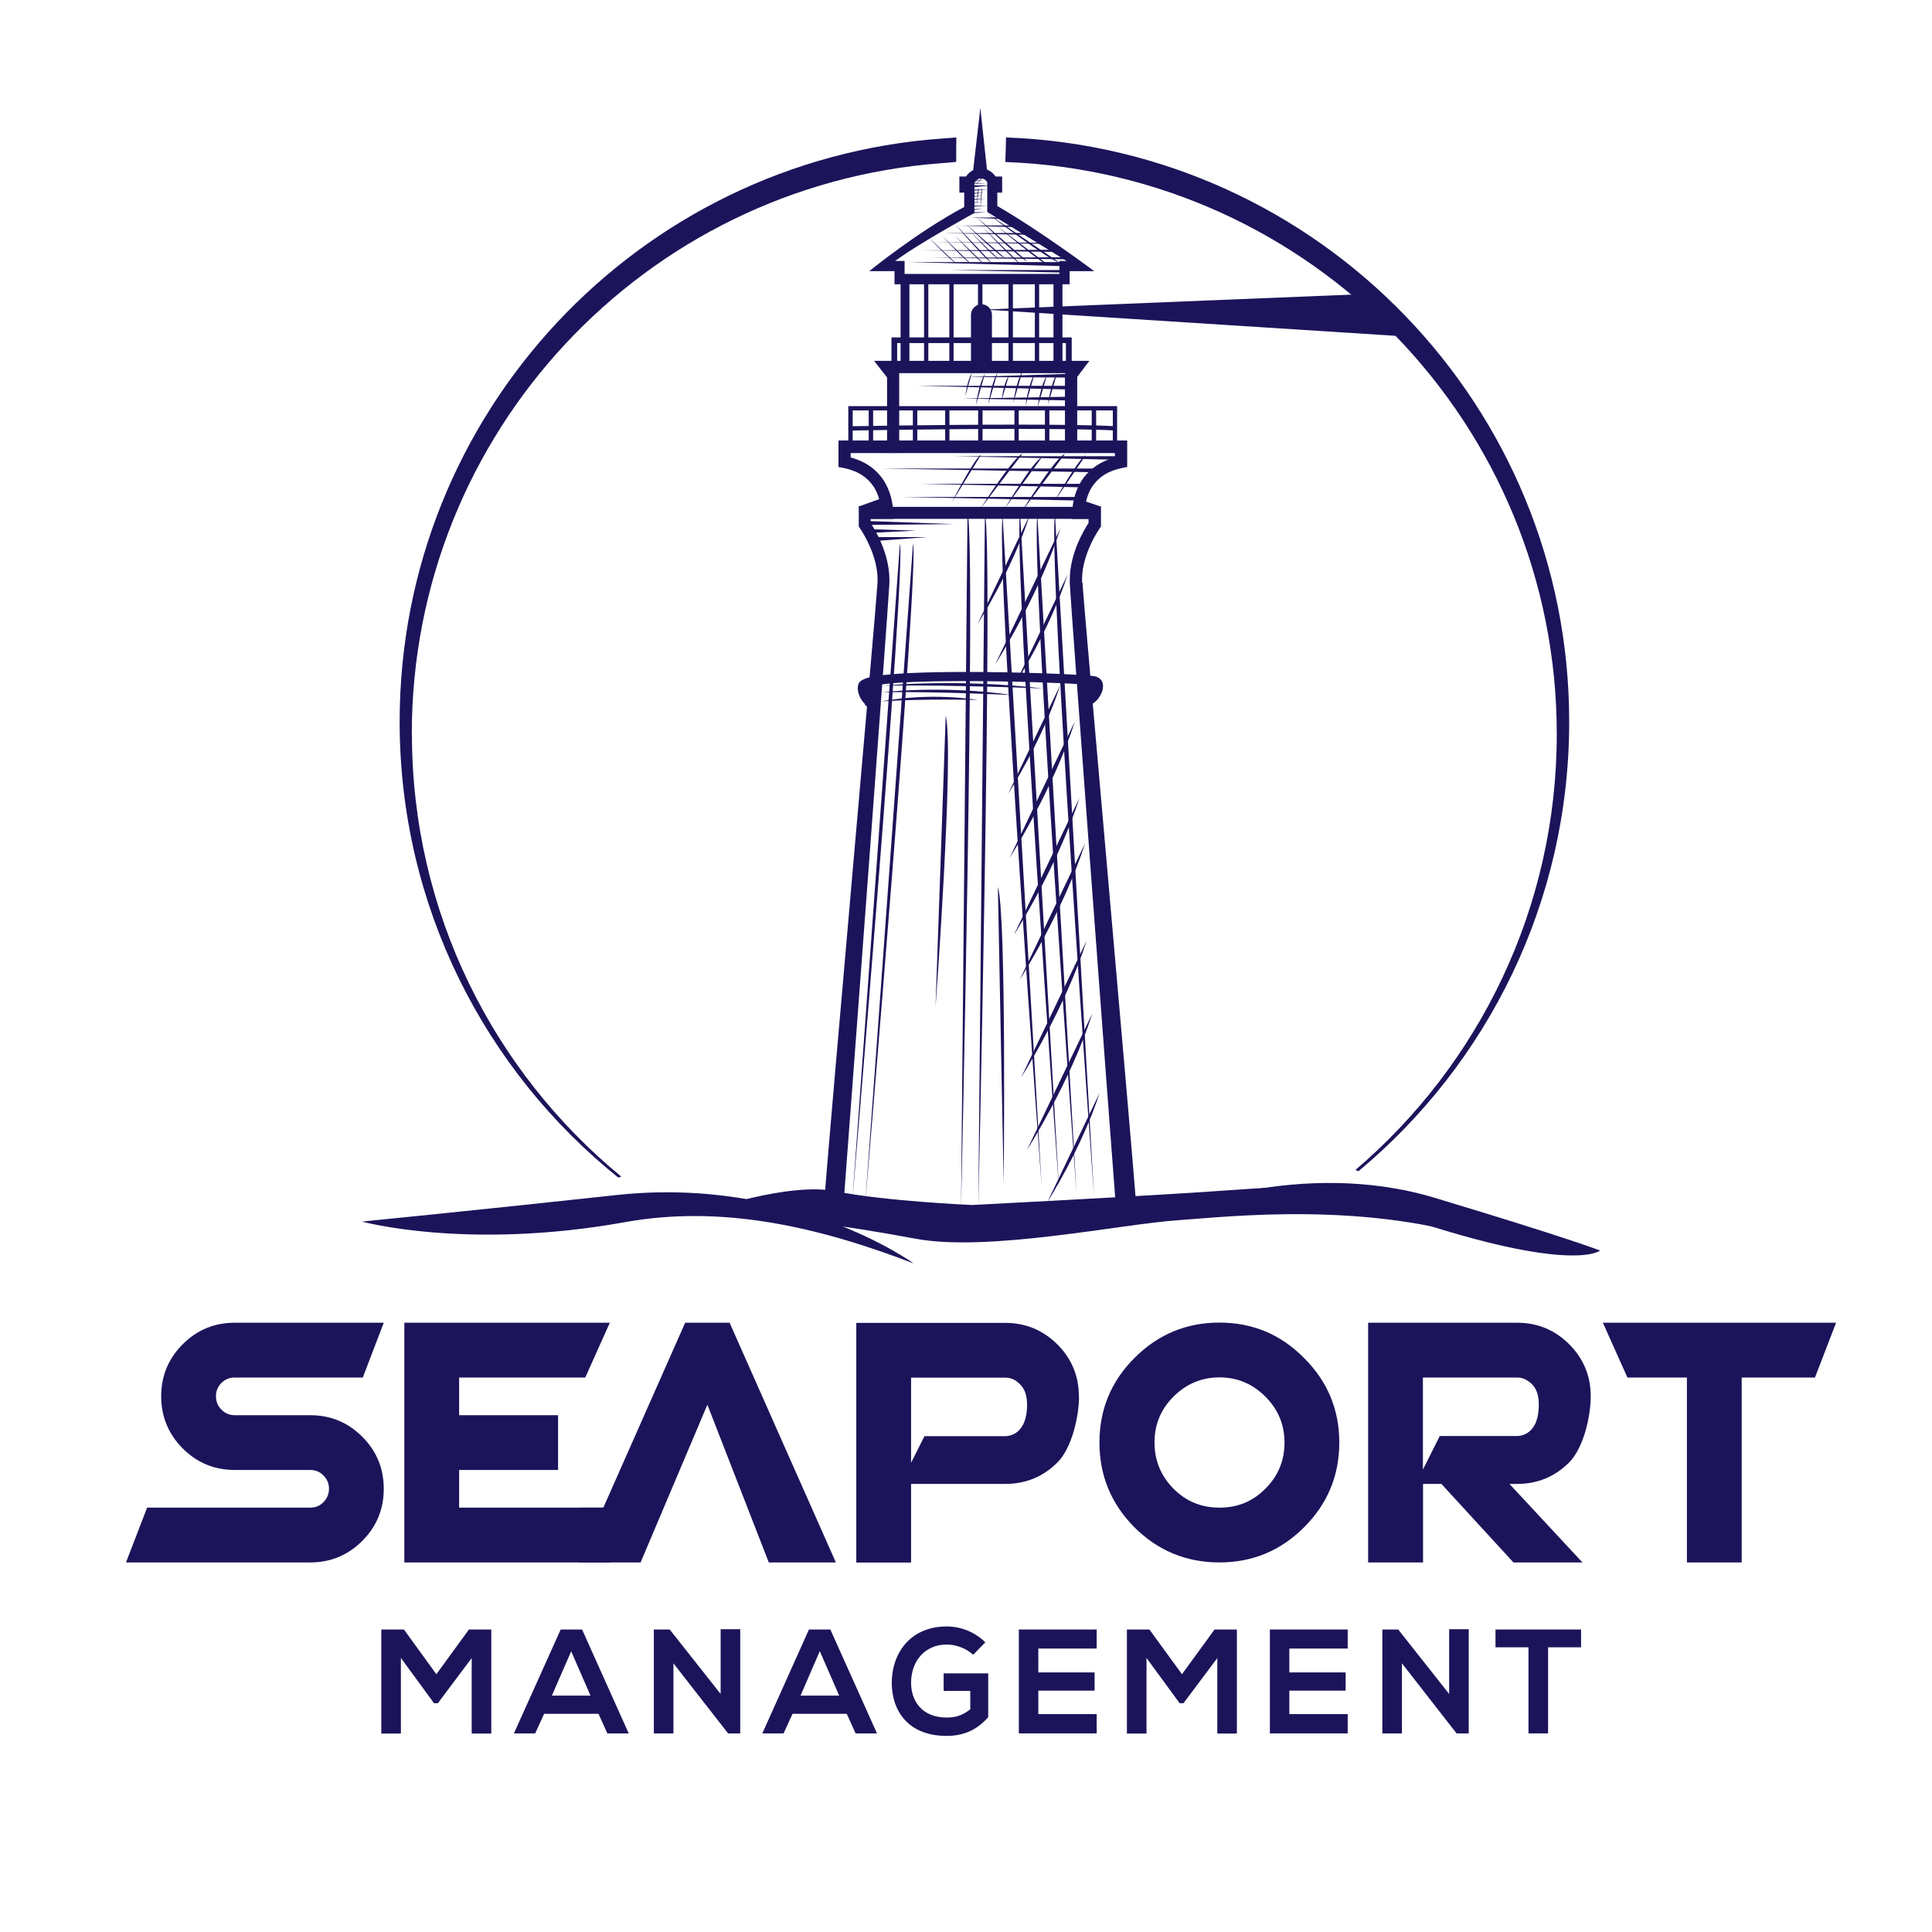 <?xml version="1.0" encoding="UTF-8"?><svg id="a" xmlns="http://www.w3.org/2000/svg" viewBox="0 0 140 140"><defs><style>.b{fill:#1c145a;}</style></defs><g><g><path class="b" d="M34.18,120.15l-2.45,3.27h-.28l-2.4-3.28v5.48h-1.42v-7.54h1.64l2.35,3.24,2.36-3.24h1.62v7.54h-1.42v-5.47Z"/><path class="b" d="M43.36,124.19h-3.93l-.65,1.42h-1.54l3.39-7.53h1.55l3.38,7.53h-1.55l-.64-1.42Zm-1.97-4.53l-1.4,3.21h2.8l-1.4-3.21Z"/><path class="b" d="M52.22,118.06h1.42v7.55h-.88l-3.96-5.08v5.08h-1.42v-7.53h1.15l3.69,4.67v-4.69Z"/><path class="b" d="M61.37,124.19h-3.94l-.65,1.42h-1.54l3.38-7.53h1.55l3.38,7.53h-1.55l-.64-1.42Zm-1.97-4.53l-1.39,3.21h2.8l-1.4-3.21Z"/><path class="b" d="M70.53,119.92c-.51-.48-1.26-.75-1.92-.75-1.61,0-2.59,1.22-2.59,2.77,0,1.24,.72,2.52,2.59,2.52,.59,0,1.11-.13,1.7-.6v-1.33h-1.93v-1.27h3.23v3.17c-.74,.85-1.68,1.36-3.01,1.36-2.83,0-3.98-1.86-3.98-3.85,0-2.12,1.33-4.08,3.98-4.08,1.02,0,2.03,.39,2.8,1.15l-.88,.9Z"/><path class="b" d="M79.47,125.61h-5.64v-7.53h5.64v1.38h-4.23v1.73h4.08v1.32h-4.08v1.7h4.23v1.4Z"/><path class="b" d="M88.21,120.15l-2.45,3.27h-.28l-2.4-3.28v5.48h-1.42v-7.54h1.63l2.36,3.24,2.36-3.24h1.62v7.54h-1.42v-5.47Z"/><path class="b" d="M97.66,125.61h-5.64v-7.53h5.64v1.38h-4.23v1.73h4.08v1.32h-4.08v1.7h4.23v1.4Z"/><path class="b" d="M105.01,118.06h1.42v7.55h-.88l-3.96-5.08v5.08h-1.42v-7.53h1.15l3.69,4.67v-4.69Z"/><path class="b" d="M110.76,119.37h-2.39v-1.29h6.2v1.29h-2.39v6.24h-1.42v-6.24Z"/></g><g><path class="b" d="M27.81,107.88c0,1.48-.52,2.74-1.56,3.78-1.04,1.04-2.3,1.56-3.77,1.56H9.13l1.53-3.97h11.82c.38,0,.7-.13,.96-.4,.26-.26,.4-.59,.4-.97s-.14-.7-.4-.96c-.26-.27-.59-.4-.96-.4h-5.47c-1.47,0-2.73-.52-3.77-1.56-1.04-1.05-1.56-2.31-1.56-3.78s.52-2.73,1.56-3.77c1.04-1.04,2.3-1.56,3.77-1.56h10.8l-1.52,3.97h-9.28c-.38,0-.7,.13-.96,.39-.27,.27-.4,.59-.4,.97s.13,.7,.4,.97c.26,.27,.59,.4,.96,.4h5.47c1.47,0,2.73,.52,3.77,1.56,1.04,1.04,1.56,2.3,1.56,3.77Z"/><path class="b" d="M29.3,113.22v-17.37h14.89l-1.78,3.97h-9.14v2.73h7.17v3.97h-7.17v2.73h10.92v3.97h-14.89Z"/><polygon class="b" points="52.87 95.85 49.65 95.85 43.72 109.25 41.95 109.25 41.95 113.22 46.42 113.22 51.26 101.79 55.71 113.22 60.57 113.22 52.87 95.85"/><path class="b" d="M78.19,101.18c0,1.47-.52,3.75-1.56,4.79-1.04,1.04-2.3,1.56-3.78,1.56h-7.6l1.74-3.46h5.86c.38,0,1.48-.22,1.57-2.03,.03-.65-.04-1.34-.6-1.82-.28-.25-.58-.39-.97-.39h-6.83v13.4h-3.97v-17.37h10.79c1.47,0,2.73,.52,3.78,1.56,1.04,1.04,1.56,2.3,1.56,3.77Z"/><path class="b" d="M97.05,104.53c0,2.4-.85,4.45-2.56,6.15-1.69,1.69-3.73,2.54-6.13,2.54s-4.45-.85-6.15-2.54c-1.69-1.7-2.54-3.75-2.54-6.15s.85-4.44,2.54-6.13c1.7-1.7,3.75-2.56,6.15-2.56s4.44,.85,6.13,2.56c1.7,1.69,2.56,3.73,2.56,6.13Zm-3.97,0c0-1.29-.46-2.4-1.39-3.33-.93-.93-2.04-1.39-3.32-1.39s-2.4,.46-3.33,1.39c-.93,.93-1.38,2.03-1.38,3.33s.46,2.42,1.38,3.35c.91,.92,2.02,1.37,3.33,1.37s2.41-.45,3.32-1.37c.93-.92,1.39-2.04,1.39-3.35Z"/><path class="b" d="M109.94,107.53c1.47,0,2.73-.52,3.77-1.56,1.04-1.05,1.56-3.32,1.56-4.79s-.52-2.73-1.56-3.77c-1.04-1.04-2.3-1.56-3.77-1.56h-10.8v17.37h3.98v-5.69h1.33l5.22,5.69h5l-5.29-5.69h.55Zm-6.83-7.71h6.83c.38,0,.68,.15,.97,.39,.56,.48,.62,1.17,.59,1.82-.08,1.81-1.18,2.03-1.56,2.03h-5.61l-1.22,2.43v-6.68Z"/><path class="b" d="M126.21,99.82v13.4h-3.97v-13.4h-4.31l-1.78-3.97h16.9l-1.53,3.97h-5.32Z"/></g></g><g><path class="b" d="M29.84,53.19c0-21.84,16.89-39.74,38.32-41.36,.09,0,1.05-.09,1.13-.1,0-.59,0-1.17,.01-1.77-.06,0-1,.07-1.06,.08-21.96,1.58-39.28,19.89-39.28,42.26,0,13.36,6.18,25.27,15.84,33.03,.07-.02,.15-.04,.22-.07-9.26-7.61-15.17-19.15-15.17-32.07Z"/><rect class="b" x="66.96" y="20.18" width=".31" height="6.47"/><rect class="b" x="65.26" y="20.18" width=".64" height="6.47"/><g><rect class="b" x="68.79" y="20.18" width=".31" height="6.47"/><rect class="b" x="70.87" y="20.18" width=".32" height="6.47"/></g><g><rect class="b" x="73.08" y="20.18" width=".32" height="6.47"/><rect class="b" x="74.99" y="20.18" width=".31" height="6.47"/><rect class="b" x="76.34" y="20.41" width=".65" height="6.24"/></g><path class="b" d="M72.27,14.92v-.96h.35v-1.17h-.48c-.15-.23-.36-.4-.62-.5-.02-.12-.48-4.47-.48-4.47,0,0-.52,4.49-.52,4.51h0c-.21,.1-.39,.27-.52,.46h-.48v1.17h.35v1.04c-3.41,1.81-6.88,4.65-6.88,4.65h1.83v.95h12.69v-.95h1.78s-3.85-2.89-7.02-4.72Zm4.5,4.93h-11.22v-.94h-.68c.11-.09,.24-.18,.38-.27,1.62-1.15,5.36-3.21,5.36-3.21v-2.21h0c.07-.14,.2-.25,.36-.28h.15c.19,0,.34,.12,.42,.28h0v2.14l5.75,3.55h-.52v.95Z"/><polygon class="b" points="64.28 31.93 64.2 31.93 64.2 32.82 65.16 32.82 65.16 27.05 65.15 27.04 77.2 27.04 77.19 27.07 77.17 27.1 77.17 32.82 78.21 32.82 78.21 31.93 78.06 31.93 78.06 27.31 78.94 26.15 63.34 26.15 64.28 27.35 64.28 31.93"/><path class="b" d="M78.41,42.22c0-.08,0-.15,0-.23v-.03c0-.92,.32-1.85,.64-2.54,.16-.35,.33-.64,.45-.84,.06-.1,.11-.18,.15-.23,.01-.03,.03-.05,.04-.06,0,0,0,0,0-.01h0l.06-.09,.03-.03v-1.46h-1.15c.07-.45,.21-.95,.49-1.4,.4-.61,1.02-1.15,2.21-1.39l.25-.05,.1-.02v-1.92h-20.92v1.92l.36,.07c1.18,.24,1.81,.78,2.21,1.39,.28,.45,.43,.95,.49,1.4h-1.59v1.46l.08,.11s.02,.03,.05,.08c.24,.35,1.23,1.98,1.23,3.62h0c0,.09,0,.17,0,.24-.11,1.93-3.43,39.04-3.97,46.16l.52,.48h.48l21.28-.28,.52-.2c-.54-7.12-3.87-44.22-3.98-46.16Zm-17.34,45.75c.62-8.16,3.28-43.77,3.38-45.7,0-.1,0-.18,0-.28-.01-1.93-1.06-3.63-1.36-4.09v-.3h1.66l-.02-.46c-.03-.63-.17-1.5-.67-2.29-.46-.73-1.24-1.39-2.42-1.7v-.32h19.15v.32c-1.19,.32-1.96,.97-2.43,1.7-.5,.8-.64,1.66-.67,2.29l-.02,.46h1.21v.3c-.3,.46-1.35,2.16-1.36,4.09,0,.1,0,.19,0,.28,.1,1.93,2.76,37.54,3.38,45.7h-19.84Z"/><polygon class="b" points="61.79 32.3 61.79 29.74 80.64 29.74 80.64 32.3 80.95 32.3 80.95 29.43 61.47 29.43 61.47 32.3 61.79 32.3"/><polygon class="b" points="64.6 24.45 64.6 26.96 65.01 26.96 65.01 24.86 77.24 24.86 77.24 26.96 77.66 26.96 77.66 24.45 64.6 24.45"/><rect class="b" x="62.95" y="29.64" width=".32" height="2.66"/><rect class="b" x="66.15" y="29.64" width=".32" height="2.66"/><rect class="b" x="68.49" y="29.64" width=".31" height="2.66"/><rect class="b" x="70.88" y="29.61" width=".32" height="2.66"/><rect class="b" x="73.51" y="29.64" width=".31" height="2.66"/><rect class="b" x="75.72" y="29.64" width=".32" height="2.66"/><path class="b" d="M79.11,32.17v-2.53h.32v2.53h-.32Z"/><path class="b" d="M61.58,31.21h0Zm0-.32s6.48-.12,11.99-.12h0c2.75,0,5.95,.03,7.3,.12h0l-.02,.31c-1.32-.09-4.52-.12-7.28-.12h0c-2.75,0-5.75,.03-8.06,.06h0c-2.29,.03-3.9,.06-3.93,.06h0v-.32h0Z"/><path class="b" d="M62.68,51.02c-.24-.25-.5-.62-.52-1.11h0c0-.08,0-.17,.02-.25h0c.04-.2,.17-.3,.28-.37h0c.12-.07,.25-.12,.41-.17h0c.31-.09,.72-.16,1.21-.21h0c.98-.11,2.32-.17,3.8-.2h0c4.17-.08,9.46,.11,11.04,.25h0c.23,.02,.37,.03,.48,.06h0c.16,.05,.31,.14,.4,.27h0c.1,.13,.13,.28,.13,.42h0c0,.33-.14,.63-.33,.89h0c-.2,.25-.43,.47-.79,.5h0s-.06,0-.08,0h0l.06-.62h0s.04,0,.1-.05h0c.06-.04,.13-.11,.19-.19h0c.13-.16,.21-.39,.2-.49h0s0-.06-.01-.07h0s0,0-.05-.02h0s-.15-.03-.37-.04h0c-.22-.02-.52-.04-.88-.06h0c-.71-.04-1.68-.08-2.78-.12h0c-2.21-.07-4.95-.11-7.32-.07h0c-1.99,.03-3.73,.14-4.6,.33h0c-.24,.05-.41,.12-.47,.15h0s0,.05,0,.08h0c0,.22,.12,.43,.27,.61h0c.14,.17,.32,.3,.38,.34h.02l-.32,.56s-.24-.14-.48-.38h0Z"/><path class="b" d="M76.44,37.16l2.84,49.58s-3.32-45.4-2.84-49.58Z"/><path class="b" d="M75.17,37.32l2.84,49.2s-3.31-45.06-2.84-49.2Z"/><path class="b" d="M73.91,37.1l2.84,49.2s-3.31-45.06-2.84-49.2Z"/><path class="b" d="M72.65,37.36l2.84,48.73s-3.31-44.59-2.84-48.73Z"/><path class="b" d="M65.21,39.4l-3.47,47.91s3.94-46.34,3.47-47.91Z"/><path class="b" d="M66.16,39.4l-3.47,47.91s3.94-46.34,3.47-47.91Z"/><path class="b" d="M70.11,37.08l-.47,50.56s1.1-48.27,.47-50.56Z"/><path class="b" d="M71.37,37.22l-.48,50.42s1.1-48.14,.48-50.42Z"/><path class="b" d="M78.21,57.85l-4.74,9.9s3.16-4.94,4.74-9.9Z"/><path class="b" d="M78.63,61.11l-4.74,9.89s3.16-4.95,4.74-9.89Z"/><path class="b" d="M78.74,68.17l-4.74,9.9s3.16-4.95,4.74-9.9Z"/><path class="b" d="M79.16,73.43l-4.74,9.9s3.16-4.95,4.74-9.9Z"/><path class="b" d="M79.68,79.2l-3.79,7.92s2.52-3.96,3.79-7.92Z"/><path class="b" d="M77.89,52.27l-4.73,9.9s3.16-4.95,4.73-9.9Z"/><path class="b" d="M76.85,38.27l-4.74,9.89s3.16-4.95,4.74-9.89Z"/><path class="b" d="M77.36,41.64l-3.78,7.9s2.52-3.95,3.78-7.9Z"/><path class="b" d="M74.62,37.32l-3.78,7.9s2.52-3.95,3.78-7.9Z"/><path class="b" d="M76.83,49.64l-3.78,7.89s2.53-3.95,3.78-7.89Z"/><path class="b" d="M68.53,51.85l-.74,21.16s1.37-18.52,.74-21.16Z"/><path class="b" d="M72.31,64.27l.42,21.48s.21-19.47-.42-21.48Z"/><g><polygon class="b" points="81.19 33.06 69.15 33.06 81.14 33.32 81.19 33.06"/><polygon class="b" points="79.25 33.95 63.78 33.95 79.18 34.22 79.25 33.95"/><polygon class="b" points="78.72 35.06 66.67 35.06 78.67 35.32 78.72 35.06"/><polygon class="b" points="78.2 36.01 65.25 36.01 78.14 36.27 78.2 36.01"/><path class="b" d="M78.67,33l-2.26,3.32s1.79-3.16,2.26-3.32Z"/><path class="b" d="M77.17,32.89l-3.14,4.19s2.48-3.99,3.14-4.19Z"/><path class="b" d="M75.48,33.16l-2.67,3.68s2.11-3.51,2.67-3.68Z"/><path class="b" d="M74.09,32.88l-3.03,3.96s2.4-3.77,3.03-3.96Z"/><path class="b" d="M71.09,32.96l-2.12,3.44s1.68-3.28,2.12-3.44Z"/></g><polygon class="b" points="77.46 27.09 70.04 27.32 77.67 27.36 77.46 27.09"/><polygon class="b" points="77.43 27.96 66.48 27.96 77.65 28.23 77.43 27.96"/><polygon class="b" points="77.38 28.75 69.73 28.88 77.59 29.02 77.38 28.75"/><path class="b" d="M76.6,27.04l-.66,2.29s.18-1.5,.66-2.29Z"/><path class="b" d="M75.85,27.22l-.66,2.29s.18-1.5,.66-2.29Z"/><path class="b" d="M74.96,27.11l-.65,2.29s.19-1.5,.65-2.29Z"/><path class="b" d="M73.1,27.24l-.5,1.71s.08-1.1,.5-1.71Z"/><path class="b" d="M74.09,26.9l-.66,2.29s.18-1.5,.66-2.29Z"/><path class="b" d="M71.38,27.06l-.66,2.29s.19-1.5,.66-2.29Z"/><path class="b" d="M70.43,27.01l-.48,1.69s.13-1.1,.48-1.69Z"/><path class="b" d="M72.28,27.01l-.66,2.29s.19-1.5,.66-2.29Z"/><polygon class="b" points="77.72 18.99 65.76 18.99 77.19 19.29 77.72 18.99"/><polygon class="b" points="69.52 15.5 71.47 15.38 69.56 15.36 69.52 15.5"/><g><polygon class="b" points="77.62 18.79 67.44 18.68 77.44 18.64 77.62 18.79"/><polygon class="b" points="76.91 18.26 66.73 18.14 76.73 18.1 76.91 18.26"/><polygon class="b" points="75.92 17.67 67.44 17.55 75.85 17.59 75.92 17.67"/><polygon class="b" points="74.96 17.02 68.37 16.9 74.82 16.88 74.96 17.02"/><polygon class="b" points="74.01 16.47 69.42 16.35 73.91 16.33 74.01 16.47"/><polygon class="b" points="73.06 15.89 70.29 15.77 73 15.75 73.06 15.89"/><path class="b" d="M76.73,19l-5.21-3.55s4.69,3.55,5.21,3.55Z"/><path class="b" d="M75.99,19.22l-3.71-2.81s3.33,2.81,3.71,2.81Z"/><path class="b" d="M74.42,18.92l-3.72-3.25s3.31,3.2,3.72,3.25Z"/><path class="b" d="M73.83,19.01l-2.62-2.54s2.33,2.5,2.62,2.54Z"/><path class="b" d="M72.84,18.72l-2.88-2.51s2.56,2.48,2.88,2.51Z"/><path class="b" d="M72.39,18.8l-2.03-1.96s1.8,1.94,2.03,1.96Z"/><path class="b" d="M71.82,19l-2.63-2.78s2.31,2.71,2.63,2.78Z"/><path class="b" d="M71.23,19.04l-2.03-1.96s1.8,1.94,2.03,1.96Z"/><path class="b" d="M70.28,19.04l-2.03-1.96s1.8,1.94,2.03,1.96Z"/><path class="b" d="M69.26,19.06l-1.99-1.87s1.77,1.84,1.99,1.87Z"/></g><polygon class="b" points="70.28 13.43 71.79 13.43 70.28 13.6 70.28 13.43"/><polygon class="b" points="70.35 13.06 71.37 13.09 70.34 13.12 70.35 13.06"/><polygon class="b" points="70.43 12.83 71.27 12.83 70.42 12.91 70.43 12.83"/><polygon class="b" points="70.26 13.23 71.46 13.29 70.24 13.31 70.26 13.23"/><path class="b" d="M71.03,12.77l-.52,.55s.49-.39,.52-.55Z"/><path class="b" d="M71.22,12.81l-.52,.55s.5-.39,.52-.55Z"/><path class="b" d="M70.85,12.76l-.53,.55s.5-.4,.53-.55Z"/><polygon class="b" points="70.35 13.74 71.59 13.74 70.35 13.83 70.35 13.74"/><polygon class="b" points="70.3 13.97 71.27 13.97 70.3 14.06 70.3 13.97"/><polygon class="b" points="70.25 14.2 71.22 14.2 70.25 14.28 70.25 14.2"/><polygon class="b" points="70.2 14.42 71.48 14.42 70.2 14.51 70.2 14.42"/><polygon class="b" points="70.15 14.65 71.13 14.65 70.15 14.74 70.15 14.65"/><polygon class="b" points="70.21 14.9 71.55 14.9 70.21 14.99 70.21 14.9"/><polygon class="b" points="70.22 15.15 71.19 15.15 70.22 15.24 70.22 15.15"/><path class="b" d="M70.59,13.65l-.06,1.55s.15-1.48,.06-1.55Z"/><path class="b" d="M70.93,13.62l-.13,1.17s.02-1.1,.13-1.17Z"/><path class="b" d="M71.18,13.63l-.14,1.56s.04-1.5,.14-1.56Z"/><path class="b" d="M63.22,49.37l-.11,1.5s-1.18-1.24,.11-1.5Z"/><path class="b" d="M78.77,49.47s.82-.13,.67,.47c-.16,.6-.63,.97-.63,.97l-.03-1.45Z"/><polygon class="b" points="77.42 19.57 68.84 19.57 77.44 19.76 77.42 19.57"/><polygon class="b" points="79.11 37.6 62.85 37.6 64.17 36.73 78.46 36.73 79.11 37.6"/><polygon class="b" points="62.21 36.71 64.15 36.01 64.33 37 62.46 37.13 62.21 36.71"/><path class="b" d="M78.21,36.18c-.16,.24-.24,.54-.31,.84l1.63,.11,.24-.42-1.56-.53Z"/><path class="b" d="M64.07,49.68s5.31-.52,11.52,.21c0,0-6.32-.27-11.52-.21Z"/><path class="b" d="M63.99,50.16s4.33-.53,9.39,.21c0,0-5.14-.27-9.39-.21Z"/><path class="b" d="M63.91,50.82s3.18-.67,6.95-.1c0,0-3.81-.1-6.95,.1Z"/><polygon class="b" points="62.75 37.75 69.15 37.98 62.7 38.04 62.75 37.75"/><polygon class="b" points="62.81 38.34 66.4 38.45 62.77 38.63 62.81 38.34"/><polygon class="b" points="63.35 38.92 67.18 38.92 63.33 39.21 63.35 38.92"/><path class="b" d="M51.06,87.78s6.06-2.16,9.54-1.45c3.48,.71,9.83,.99,9.83,.99,0,0,9.99-.51,16.1-.9,6.52-.42,8.78-.78,13.37,.22,5.73,1.26,8.22,3.39,8.22,3.39-8.98-3.05-19.09-1.86-22.74-1.61-4.15,.28-13.77,2.33-19.05,1.34-5.27-.99-10.78-1.7-15.27-1.98Z"/><path class="b" d="M66.2,91.55s-8.72-6.35-21.55-4.95c-10.13,1.1-18.42,1.92-18.42,1.92,0,0,7.62,2.1,19.07,.04,6.98-1.25,13.87,.29,20.9,2.99Z"/><path class="b" d="M84.81,87.86s9.4-4,19.16-1.06c9.76,2.94,11.98,3.82,11.98,3.82,0,0-1.81,1.59-12.88-1.96-6.75-2.16-14.08-1.49-18.27-.8Z"/><polygon class="b" points="98.87 21.31 71.36 22.43 101.52 24.36 98.87 21.31"/><path class="b" d="M72.9,9.96c-.01,.6-.03,1.19-.05,1.78,22.2,.8,39.96,19.05,39.96,41.45,0,12.65-5.67,23.98-14.59,31.59,.07,.03,.14,.06,.22,.09,9.33-7.77,15.27-19.47,15.27-32.57,0-22.87-18.13-41.51-40.8-42.34Z"/><path class="b" d="M71.88,26.38s0-.56,0-.58v-2.99c0-.42-.34-.76-.76-.76s-.76,.35-.76,.76v3.5s0,.05,0,.08h1.51Z"/></g></svg>